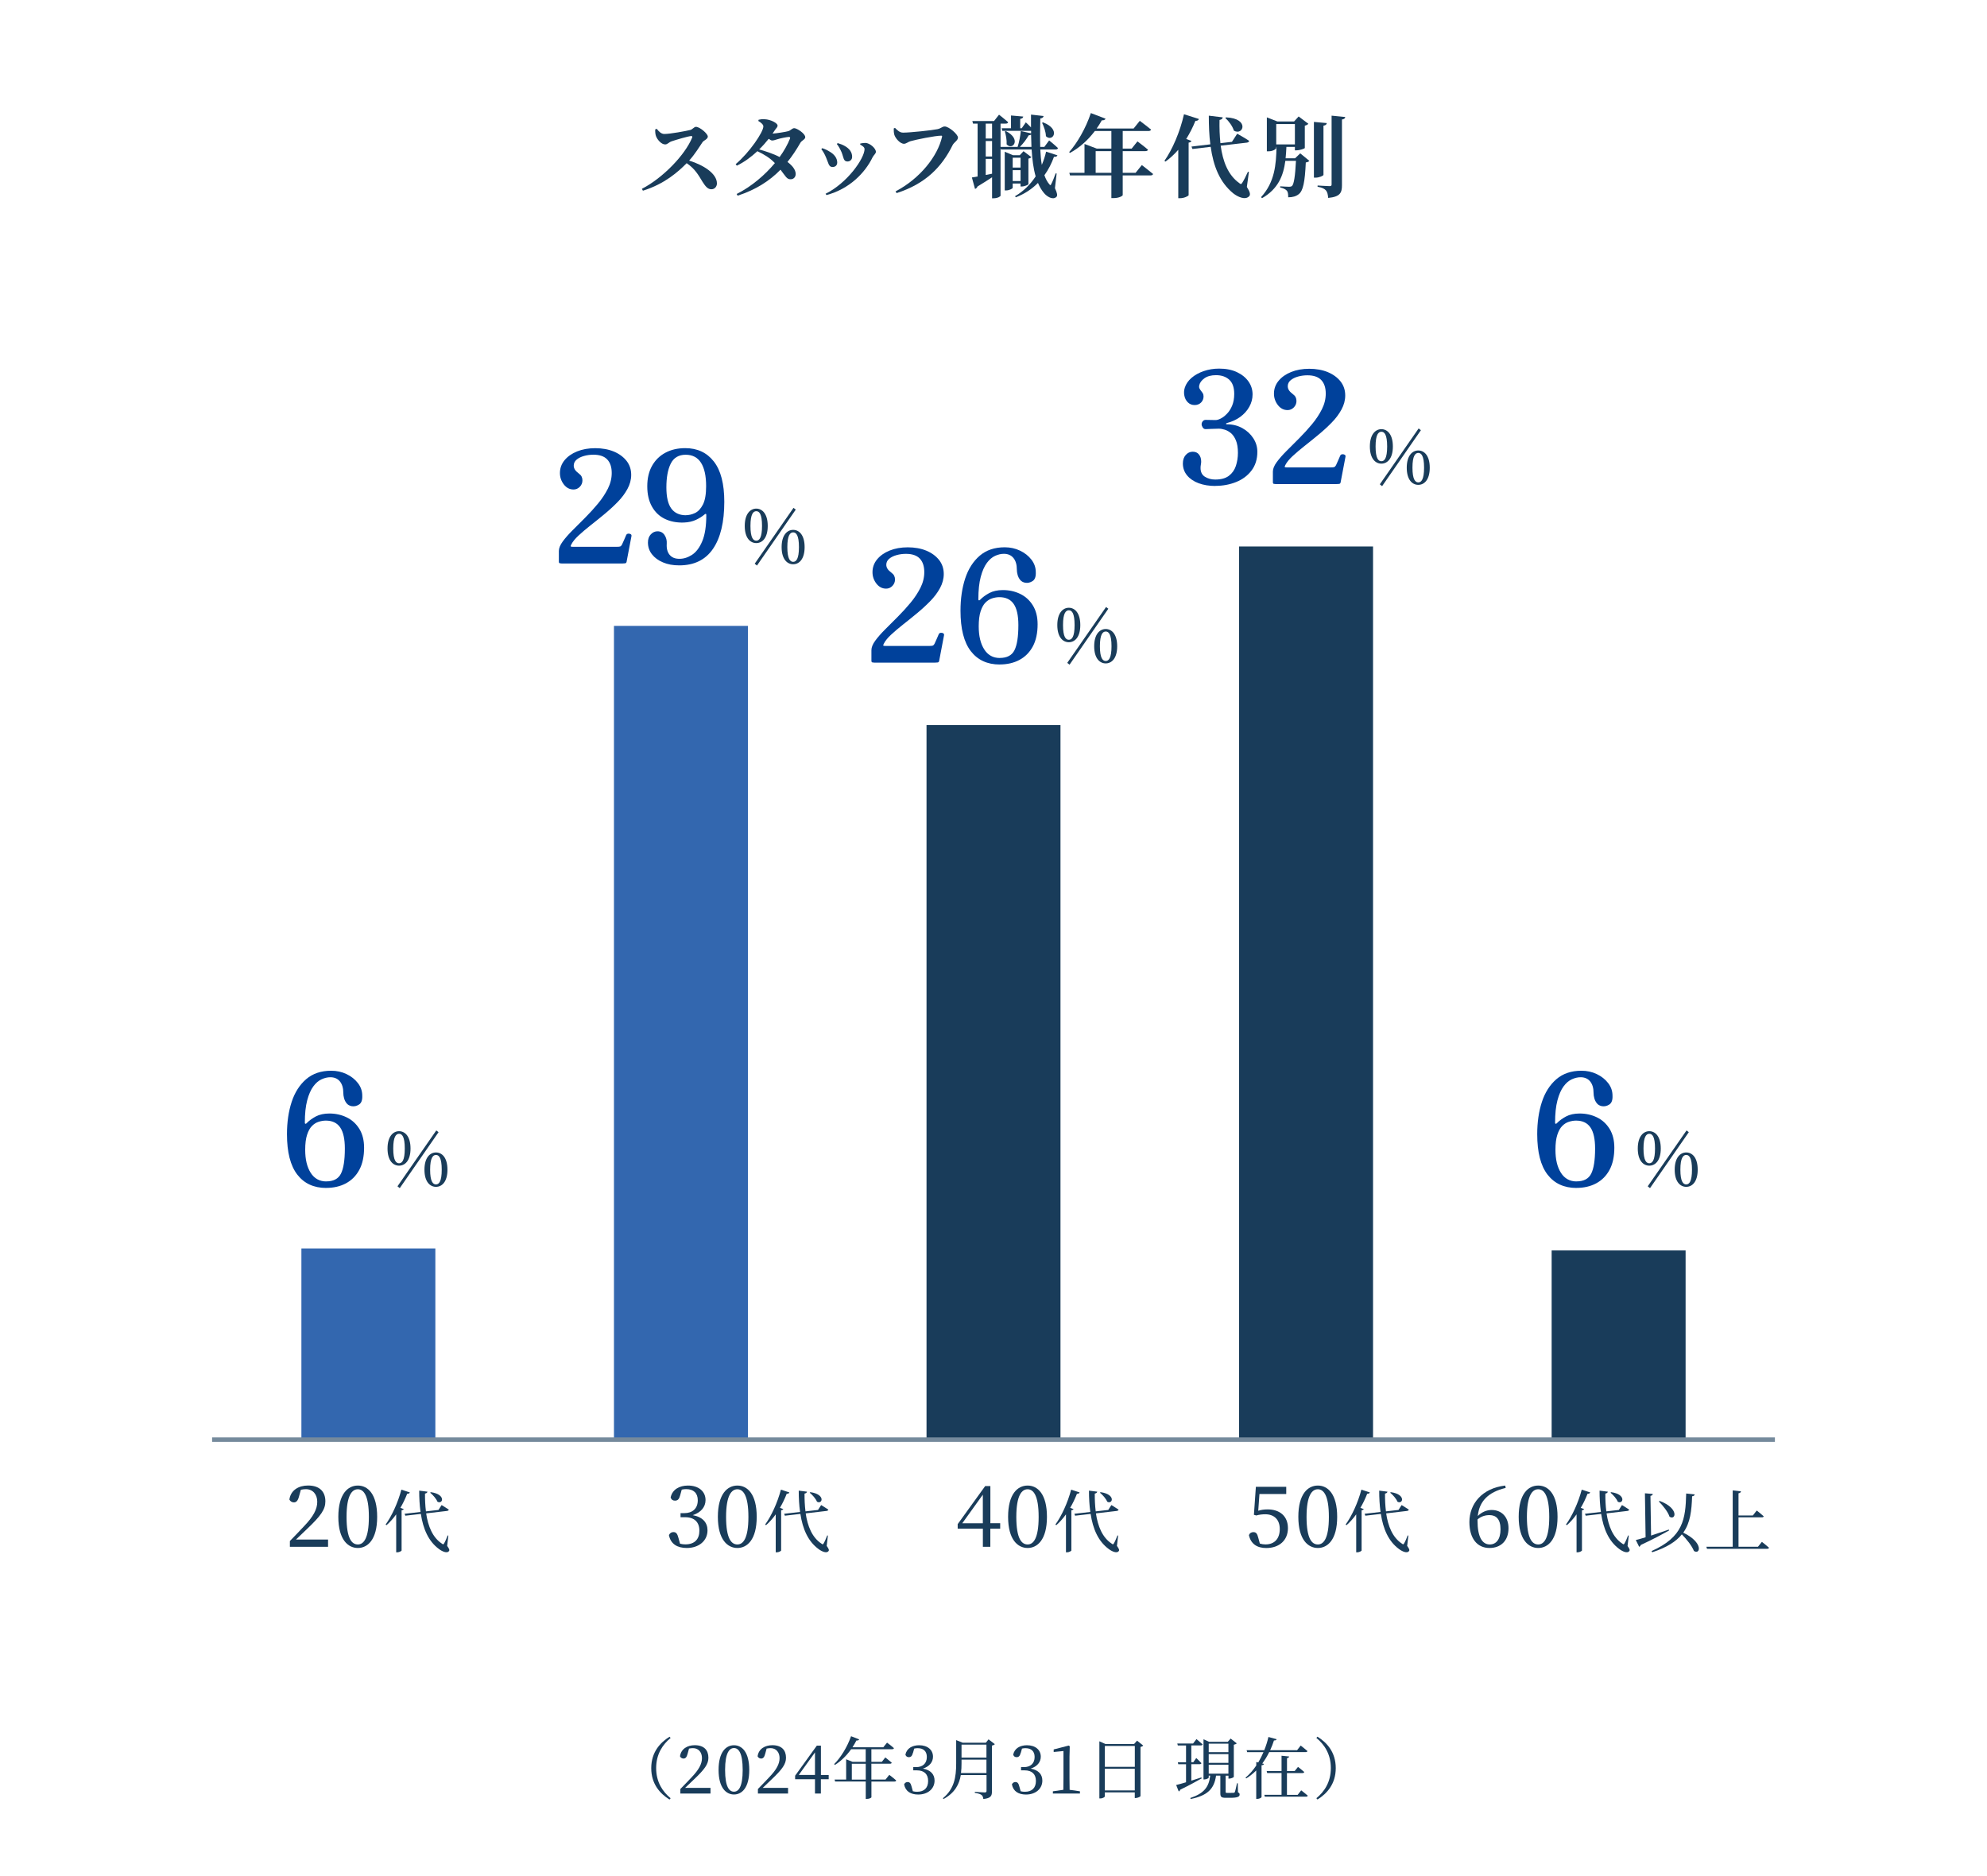 <svg viewBox="0 0 445 420" xmlns="http://www.w3.org/2000/svg"><path d="m0 0h445v420h-445z" fill="#fff"/><path d="m91.94 257.18c0 2.72-1.24 3.84-2.57 3.84s-2.58-1.12-2.58-3.84 1.26-3.88 2.58-3.88 2.57 1.14 2.57 3.88zm-2.56 3.3c.66 0 1.27-.63 1.27-3.3s-.61-3.3-1.27-3.3-1.31.6-1.31 3.3.63 3.3 1.31 3.3zm-.36 5.16 8.69-12.51.51.39-8.69 12.53zm11.19-3.72c0 2.72-1.24 3.84-2.57 3.84s-2.58-1.12-2.58-3.84 1.26-3.86 2.58-3.86 2.57 1.12 2.57 3.86zm-2.57 3.3c.66 0 1.29-.63 1.29-3.3s-.63-3.3-1.29-3.3-1.31.61-1.31 3.3.65 3.3 1.31 3.3z" fill="#193c5a"/><path d="m73.06 266.01c-2.78 0-4.94-1-6.48-2.99-1.54-2-2.31-5.01-2.31-9.05 0-2.68.35-5.09 1.05-7.23.7-2.13 1.79-3.83 3.25-5.09 1.47-1.26 3.34-1.89 5.6-1.89 1.24 0 2.38.25 3.43.75s1.9 1.17 2.55 2.01.98 1.77.98 2.8c.05 1-.19 1.67-.72 2.01s-1.07.46-1.63.37c-.49-.09-.87-.3-1.14-.63s-.46-.71-.58-1.14-.17-.82-.17-1.17c0-1.12-.26-1.99-.77-2.61s-1.23-.93-2.14-.93c-.63 0-1.28.15-1.96.46s-1.29.83-1.85 1.59-1.02 1.8-1.37 3.12-.53 2.99-.53 5.02c0 .14.05.22.14.23s.17-.03.25-.12c.54-.56 1.22-1.06 2.05-1.51.83-.44 1.85-.67 3.06-.67 1.4 0 2.69.29 3.87.86s2.12 1.43 2.83 2.57 1.07 2.56 1.07 4.23c0 1.98-.36 3.64-1.08 4.97s-1.72 2.33-2.99 3.01-2.75 1.02-4.43 1.02zm0-1.47c1.61 0 2.71-.57 3.29-1.72.58-1.14.88-3.02.88-5.63 0-2.15-.35-3.73-1.05-4.74-.7-1.02-1.77-1.52-3.22-1.52-.51 0-1.04.09-1.59.26s-1.05.49-1.5.94-.82 1.11-1.1 1.98c-.28.86-.42 1.98-.42 3.36 0 2.15.41 3.86 1.23 5.15.82 1.28 1.98 1.93 3.5 1.93z" fill="#00419b"/><g fill="#193c5a"><path d="m147.08 28.84c.44.58 1 1.16 1.68 1.16 1.38 0 4.88-.66 5.84-.9.5-.12.84-.7 1.26-.7.86 0 2.66 1.54 2.66 2.18 0 .58-.92.88-1.16 1.22-.68 1-1.72 2.72-3.02 4.16 3.28 1.02 6.22 2.92 6.22 5.12 0 .62-.44 1.3-1.24 1.3s-1.3-.6-1.98-1.66c-.92-1.52-1.7-2.94-3.56-4.18-1.84 1.88-4.94 4.66-9.8 6.16l-.22-.42c4.7-2.44 9.62-7.54 11.24-11.44.12-.3 0-.38-.22-.38-.8.08-3.36.84-4.36 1.18-.66.22-.9.7-1.46.7-.88 0-1.82-1.16-2.06-1.9-.14-.4-.18-.92-.16-1.46z"/><path d="m169.88 26.82c.4-.1.76-.16 1.4-.12 1.34.06 2.86.88 2.86 1.4 0 .42-.26.52-.6 1.04-.16.26-.34.52-.52.78.88-.06 3.06-.4 3.56-.56s.84-.66 1.3-.66c.58 0 2.46 1.2 2.46 2.02 0 .5-.82.76-1.08 1.24-.9 1.56-1.84 3-2.9 4.3 1.02.78 1.8 1.66 1.84 2.64.02.74-.46 1.24-1.12 1.24-.86.04-1.12-.64-2.28-2.14-2.46 2.52-5.52 4.48-9.6 5.82l-.22-.38c3.34-1.68 6.32-4.24 8.56-6.92-1.2-1.24-2.46-1.96-3.92-2.66-1.38 1.28-2.94 2.44-4.6 3.24l-.26-.34c3.08-2.6 6.2-7.18 6.2-8.46 0-.38-.48-.84-1.12-1.2zm6.78 3.84c-.5.02-2.04.34-2.62.54-.42.12-.74.26-1.12.26-.2 0-.46-.16-.76-.38-.64.8-1.36 1.62-2.14 2.38 1.3.36 3.12.94 4.58 1.7 1.02-1.4 1.8-2.82 2.32-4.12.1-.28 0-.38-.26-.38z"/><path d="m183.94 33.4.2-.22c.6.18 1.2.48 1.54.7 1.14.62 1.82 1.52 1.82 2.5 0 .58-.36 1.02-1.06 1.02-.88 0-.92-.98-1.42-2.08-.34-.84-.7-1.44-1.08-1.92zm1.14 10.28-.18-.3c4.88-2.4 8.72-7.94 8.72-10 0-.38-.4-.7-.98-1l.02-.24c.3-.06.78-.14 1.14-.14 1.02.02 2.36 1.22 2.36 2 0 .4-.52.76-.74 1.22-1.7 3.52-5.24 7.12-10.34 8.46zm2.34-11.42.18-.22c.62.2 1.12.36 1.68.7.94.56 1.56 1.32 1.56 2.38 0 .68-.52 1.04-1.04 1.04-.94 0-.84-.88-1.32-2.06-.24-.56-.72-1.48-1.06-1.84z"/><path d="m202.24 29.7c1.6 0 6.64-.54 7.72-.78.82-.18 1.06-.6 1.62-.6.92 0 2.96 1.76 2.96 2.48 0 .66-.88 1.06-1.2 1.7-2.4 4.88-6.06 8.66-12.54 10.74l-.24-.38c5.46-2.86 9.44-7.86 10.42-12.24.04-.18-.04-.24-.18-.24-1.36 0-5.76.9-6.9 1.24-.46.12-.98.58-1.44.58-.9 0-1.98-1.3-2.18-2.06-.12-.48-.12-.86-.12-1.38l.28-.12c.56.56 1.06 1.06 1.8 1.06z"/><path d="m232.98 33.48c.06 1.24.16 2.4.34 3.44.42-.98.74-1.98.96-2.96l2.54.82c-.1.24-.28.36-.78.34-.5 1.4-1.2 2.82-2.14 4.12.28.8.64 1.48 1.1 2.02.22.28.32.26.46-.1.28-.52.66-1.5.96-2.34l.22.04-.38 3.28c.52 1.08.62 1.7.32 1.96-.82.76-2.12-.1-2.76-.86-.56-.66-1-1.42-1.36-2.28-1.3 1.32-2.94 2.44-4.96 3.22l-.18-.24c1.96-1.14 3.48-2.7 4.62-4.44-.5-1.74-.76-3.76-.9-6.02h-6.88l-.08-.3v10.64c0 .14-.6.58-1.58.58h-.32v-4.7c-.88.58-1.96 1.28-3.26 2.06-.1.28-.32.48-.56.54l-.7-2.56c.3-.04.74-.12 1.28-.22v-11.84h-1.02l-.16-.58h4.86l1.12-1.42s1.26.98 2.04 1.68c-.04.22-.26.32-.54.32h-1.16v5.22h3.82c.34-1.08.62-2.5.72-3.56l2.3.52v-.56h-6.44l-.16-.58h2.1v-2.86l2.74.24c-.04.26-.18.44-.68.52v2.1h.34l.92-1.32s.62.56 1.16 1.12v-2.86l2.82.32c-.04.26-.22.48-.74.56-.04 2.24-.08 4.4-.02 6.36h.92l1.08-1.46s1.24 1 1.98 1.72c-.06.22-.26.32-.54.32zm-12.22-5.8v3.34h1.42v-3.34zm0 7.36h1.42v-3.46h-1.42zm1.42 3.86v-3.32h-1.42v3.6zm4.62 2.2v.96c0 .16-.76.58-1.5.58h-.28v-8.66l1.86.78h1.5l.84-.9 1.76 1.32c-.1.14-.34.28-.66.34v5.72c-.02.14-.88.52-1.48.52h-.28v-.66zm-1.52-11.74c3.58 1.82 1.48 4.44.16 2.96.06-.96-.16-2.12-.4-2.88zm1.52 5.96v2.2h1.76v-2.2zm1.76 5.22v-2.44h-1.76v2.44zm2.44-7.64c-.04-.88-.06-1.8-.08-2.76-.12.1-.3.16-.54.16-.46.82-1.16 1.78-1.98 2.6zm2.6-5.5c4.12 1.58 2.12 4.54.64 3.1-.02-1-.46-2.2-.86-3z"/><path d="m255.72 36.96s1.54 1.18 2.52 2c-.06.22-.28.32-.58.32h-6.22v4.4c0 .16-.74.68-2.06.68h-.48v-5.08h-9.26l-.16-.58h3.4v-6.46l2.76 1.04h3.26v-3.94h-3.7c-1.62 2.14-3.5 3.76-5.56 4.9l-.2-.18c1.78-2 3.74-5.34 4.86-8.74l3.3 1.26c-.1.24-.38.4-.84.36-.36.64-.74 1.26-1.16 1.84h8.28l1.38-1.72s1.52 1.12 2.52 1.96c-.06.22-.28.32-.58.32h-5.76v3.94h2l1.3-1.62s1.48 1.1 2.36 1.86c-.06.22-.28.32-.58.32h-5.08v4.86h2.88l1.4-1.74zm-6.82 1.74v-4.86h-3.52v4.86z"/><path d="m266.84 31.56c-.08.18-.26.32-.64.38v11.76c-.02.18-.98.68-1.88.68h-.44v-10.84c-.88 1.02-1.84 1.9-2.86 2.64l-.24-.16c1.74-2.48 3.5-6.48 4.38-10.44l3.34 1.06c-.08.26-.32.44-.78.42-.6 1.5-1.3 2.84-2.06 4.06zm12.4 10.3c.74 1.16.84 1.74.52 2.08-.88.94-2.56.14-3.56-.64-3.06-2.5-4.46-6.14-5.06-10.42l-4.08.48-.22-.54 4.22-.5c-.26-2.02-.34-4.18-.34-6.42l3.12.38c-.04.26-.22.5-.72.58-.04 1.76.02 3.52.2 5.2l2.58-.3 1.18-1.82s1.64.9 2.68 1.6c-.04.22-.24.36-.52.4l-5.86.68c.48 3.5 1.62 6.56 4.16 8.38.32.28.46.28.66-.06.34-.52.9-1.6 1.28-2.48l.22.04zm-4.66-15.58c5.36.24 3.86 4.2 1.76 2.98-.3-1-1.16-2.16-1.92-2.84z"/><path d="m291.2 34.34 2.04 1.68c-.14.18-.4.3-.8.36-.2 4.42-.6 6.34-1.58 7.1-.6.48-1.36.7-2.36.7 0-.66-.04-1.18-.3-1.48-.28-.32-.8-.56-1.5-.72v-.26c.6.04 1.62.1 2.02.1.3 0 .44-.04.62-.16.44-.4.72-2.2.9-5.64h-2.38c-.44 3.3-1.58 6.26-5.22 8.36l-.22-.24c3.08-3.36 3.38-7.32 3.46-11.24h-.06v.24c0 .18-.66.74-1.72.74h-.38v-7.6l2.36.92h3.74l1.02-1.12 2.18 1.64c-.12.14-.4.34-.8.42v5c-.02.14-1.14.52-1.84.52h-.38v-.76h-1.9c-.04.86-.1 1.72-.18 2.54h2.12zm-5.38-2h4.18v-4.56h-4.18zm10.58 6.82c0 .18-.94.62-1.76.62h-.38v-12.48l2.88.26c-.04.28-.2.5-.74.58zm4.88-12.96c-.04.3-.24.48-.74.56v14.72c0 1.66-.38 2.58-3.08 2.84-.08-.78-.18-1.32-.52-1.7-.34-.36-.82-.62-1.86-.8v-.28s2.22.14 2.68.14c.34 0 .46-.1.46-.36v-15.42z"/><path d="m149.94 388.89.25.28c-1.74 1.43-3.24 3.57-3.24 6.75s1.5 5.32 3.24 6.75l-.25.29c-2.07-1.29-4.09-3.42-4.09-7.03s2.03-5.74 4.09-7.03z"/><path d="m159.12 400.35v1.27h-6.75v-1.02c.9-.9 1.77-1.84 2.49-2.59 1.66-1.74 2.35-3.02 2.35-4.33s-.78-2.23-2.01-2.23c-.24 0-.56.03-.89.1l-.33 1.2c-.19.75-.48 1.03-.9 1.03-.34 0-.63-.18-.79-.5.23-1.68 1.67-2.49 3.3-2.49 2.12 0 3.06 1.15 3.06 2.8 0 1.41-.77 2.54-3.29 4.92-.46.45-1.17 1.12-1.92 1.83h5.67z"/><path d="m167.8 396.33c0 4.05-1.69 5.5-3.42 5.5s-3.45-1.46-3.45-5.5 1.68-5.53 3.45-5.53 3.42 1.5 3.42 5.53zm-3.42 4.87c1.01 0 1.95-1.02 1.95-4.88s-.95-4.89-1.95-4.89-1.99 1.02-1.99 4.89.95 4.88 1.99 4.88z"/><path d="m176.49 400.35v1.27h-6.75v-1.02c.9-.9 1.77-1.84 2.49-2.59 1.67-1.74 2.36-3.02 2.36-4.33s-.78-2.23-2.01-2.23c-.24 0-.56.03-.89.1l-.33 1.2c-.19.75-.48 1.03-.9 1.03-.35 0-.63-.18-.79-.5.22-1.68 1.66-2.49 3.3-2.49 2.12 0 3.06 1.15 3.06 2.8 0 1.41-.77 2.54-3.29 4.92-.46.45-1.17 1.12-1.92 1.83h5.67z"/><path d="m185.58 398.41h-1.74v3.21h-1.32v-3.21h-4.45v-.79l4.86-6.73h.92v6.57h1.74v.96zm-3.06-.96v-5.05l-3.63 5.05z"/><path d="m199.17 397.44s.97.72 1.54 1.25c-.03.17-.2.24-.39.24h-5.16v3.52c0 .09-.41.37-1.05.37h-.22v-3.9h-6.86l-.12-.44h2.59v-4.54l1.44.58h2.94v-2.83h-3.26c-1.06 1.48-2.31 2.69-3.62 3.51l-.19-.17c1.41-1.39 2.91-3.76 3.79-6.25l1.82.71c-.08.16-.27.3-.62.25-.27.52-.57 1.03-.88 1.51h6.9l.84-1.03s.93.67 1.54 1.23c-.04.17-.19.24-.42.24h-4.63v2.83h2.34l.78-.99s.88.69 1.44 1.18c-.03.15-.2.23-.4.23h-4.16v3.54h3.17l.84-1.05zm-5.28 1.05v-3.54h-3.12v3.54z"/><path d="m204.46 392.49c-.18.66-.4.98-.93.98-.34 0-.62-.15-.76-.56.3-1.44 1.56-2.11 3.08-2.11 1.9 0 3.1 1.05 3.1 2.56 0 1.21-.81 2.21-2.26 2.67 1.79.33 2.61 1.33 2.61 2.69 0 1.81-1.48 3.12-3.67 3.12-1.63 0-2.85-.69-3.15-2.28.18-.36.45-.52.79-.52.51 0 .71.33.9 1.08l.27.98c.33.09.64.12.95.12 1.63 0 2.47-.92 2.47-2.42s-.86-2.38-2.55-2.38h-.78v-.72h.64c1.47 0 2.4-.81 2.4-2.28 0-1.26-.75-1.96-2.04-1.96-.23 0-.5.02-.79.09l-.27.96z"/><path d="m222.78 390.57c-.09.12-.33.26-.63.3v10.29c0 .93-.21 1.51-1.93 1.68-.04-.4-.15-.71-.39-.9-.27-.19-.71-.36-1.51-.48v-.23s1.86.14 2.21.14c.32 0 .41-.12.41-.36v-3.54h-5.76c-.35 2.05-1.3 3.97-3.86 5.37l-.16-.17c2.55-2.07 2.98-4.74 2.98-7.77v-5.25l1.44.58h5.21l.6-.75 1.41 1.08zm-1.86 6.45v-3h-5.58v.87c0 .71-.03 1.43-.12 2.13zm-5.58-6.36v2.91h5.58v-2.91z"/><path d="m228.6 392.49c-.18.66-.4.98-.93.98-.34 0-.62-.15-.76-.56.3-1.44 1.56-2.11 3.08-2.11 1.9 0 3.1 1.05 3.1 2.56 0 1.21-.81 2.21-2.26 2.67 1.79.33 2.61 1.33 2.61 2.69 0 1.81-1.48 3.12-3.67 3.12-1.63 0-2.85-.69-3.15-2.28.18-.36.45-.52.79-.52.51 0 .71.33.9 1.08l.27.98c.33.09.64.12.95.12 1.63 0 2.47-.92 2.47-2.42s-.86-2.38-2.55-2.38h-.78v-.72h.64c1.47 0 2.4-.81 2.4-2.28 0-1.26-.75-1.96-2.04-1.96-.23 0-.5.02-.79.09l-.27.96z"/><path d="m241.86 401.11v.51h-6.06v-.51l2.34-.33c.01-.87.03-1.75.03-2.62v-6.06l-2.19.21v-.57l3.37-.87.23.17-.06 2.35v4.77c0 .87.02 1.75.03 2.62z"/><path d="m256.03 390.87c-.09.13-.32.25-.61.31v11.02c-.02.1-.63.42-1.08.42h-.2v-1.27h-6.71v.9c0 .15-.45.46-1 .46h-.22v-12.79l1.35.6h6.43l.66-.75zm-8.59.09v4.67h6.71v-4.67zm6.7 9.96v-4.86h-6.71v4.86z"/><path d="m269.11 398.23c-1.09.61-2.67 1.5-4.8 2.53-.03.17-.17.33-.33.38l-.57-1.44c.45-.1 1.25-.31 2.21-.61v-4.04h-1.74l-.1-.44h1.84v-3.76h-1.84l-.12-.44h3.54l.76-.99s.84.7 1.37 1.18c-.04.17-.18.24-.4.24h-2.13v3.76h.45l.66-.94s.72.67 1.16 1.15c-.04.15-.2.23-.39.23h-1.88v3.69c.72-.23 1.49-.46 2.25-.72l.08.21zm8.13 3.11c.33.14.38.29.38.51 0 .46-.44.72-2.1.72h-1.02c-1.03 0-1.2-.25-1.2-1.06v-3.9h-.96c-.42 3.02-1.98 4.48-5.69 5.23l-.07-.23c3.07-1.02 4.17-2.46 4.45-5.01h-.33v.44c0 .12-.48.42-.99.42h-.18v-9l1.25.57h4.19l.64-.73 1.37 1.08c-.11.12-.35.24-.66.31v7.2c-.02.1-.6.38-1.01.38h-.19v-.66h-.63v3.62c0 .19.03.24.36.24h.75c.32 0 .6-.02.71-.02.13 0 .18-.03.24-.18.11-.25.3-1.11.48-1.96h.18l.04 2.04zm-6.54-10.89v1.9h4.41v-1.9zm4.41 2.34h-4.41v1.95h4.41zm-4.41 4.38h4.41v-2.01h-4.41z"/><path d="m284.23 392.37c-.42.85-.93 1.71-1.54 2.52l.39.09c-.03.16-.2.27-.55.31v7.12c-.02.1-.35.4-1.02.4h-.17v-6.36c-.66.66-1.41 1.26-2.23 1.77l-.18-.15c.93-.78 1.73-1.71 2.42-2.73v-.78l.44.1c.45-.75.84-1.53 1.17-2.31h-3.65l-.12-.44h3.95c.4-1 .72-2.01.93-2.96l1.84.5c-.06.18-.19.28-.6.28-.22.71-.51 1.44-.85 2.18h6.03l.81-1.04s.95.73 1.51 1.23c-.04.17-.18.24-.39.24h-8.17zm7.17 8.52s.93.71 1.48 1.2c-.04.17-.19.23-.4.23h-9.21l-.12-.42h3.86v-4.88h-3.22l-.11-.45h3.33v-3.42l1.7.17c-.03.18-.14.31-.48.38v2.88h1.72l.75-.93s.86.66 1.39 1.14c-.04.17-.18.24-.39.24h-3.48v4.88h2.4l.78-1z"/><path d="m295.06 388.89c2.07 1.29 4.09 3.42 4.09 7.03s-2.02 5.74-4.09 7.03l-.25-.29c1.74-1.42 3.24-3.57 3.24-6.75s-1.5-5.32-3.24-6.75l.25-.28z"/><path d="m347.5 280h30v42.37h-30z"/><path d="m277.5 122.37h30v200h-30z"/><path d="m207.5 162.35h30v160.02h-30z"/></g><path d="m137.5 140.15h30v182.22h-30z" fill="#3367af"/><path d="m67.5 279.56h30v42.81h-30z" fill="#3367af"/><path d="m371.94 257.18c0 2.72-1.24 3.84-2.57 3.84s-2.58-1.12-2.58-3.84 1.26-3.88 2.58-3.88 2.57 1.14 2.57 3.88zm-2.56 3.3c.66 0 1.27-.63 1.27-3.3s-.61-3.3-1.27-3.3-1.31.6-1.31 3.3.63 3.3 1.31 3.3zm-.36 5.16 8.69-12.51.51.39-8.69 12.53zm11.19-3.72c0 2.72-1.24 3.84-2.57 3.84s-2.58-1.12-2.58-3.84 1.26-3.86 2.58-3.86 2.57 1.12 2.57 3.86zm-2.57 3.3c.66 0 1.29-.63 1.29-3.3s-.63-3.3-1.29-3.3-1.31.61-1.31 3.3.65 3.3 1.31 3.3z" fill="#193c5a"/><path d="m353.06 266.01c-2.78 0-4.94-1-6.48-2.99-1.54-2-2.31-5.01-2.31-9.05 0-2.68.35-5.09 1.05-7.23.7-2.13 1.79-3.83 3.25-5.09 1.47-1.26 3.34-1.89 5.6-1.89 1.24 0 2.38.25 3.43.75s1.9 1.17 2.55 2.01.98 1.77.98 2.8c.05 1-.19 1.67-.72 2.01s-1.07.46-1.63.37c-.49-.09-.87-.3-1.14-.63s-.46-.71-.58-1.14-.17-.82-.17-1.17c0-1.12-.26-1.99-.77-2.61s-1.23-.93-2.14-.93c-.63 0-1.28.15-1.96.46s-1.29.83-1.85 1.59-1.02 1.8-1.37 3.12-.53 2.99-.53 5.02c0 .14.05.22.14.23s.17-.03.25-.12c.54-.56 1.22-1.06 2.05-1.51.83-.44 1.85-.67 3.06-.67 1.4 0 2.69.29 3.87.86s2.12 1.43 2.83 2.57 1.07 2.56 1.07 4.23c0 1.98-.36 3.64-1.08 4.97s-1.72 2.33-2.99 3.01-2.75 1.02-4.43 1.02zm0-1.47c1.61 0 2.71-.57 3.29-1.72.58-1.14.88-3.02.88-5.63 0-2.15-.35-3.73-1.05-4.74-.7-1.02-1.77-1.52-3.22-1.52-.51 0-1.04.09-1.59.26s-1.05.49-1.5.94-.82 1.11-1.1 1.98c-.28.86-.42 1.98-.42 3.36 0 2.15.41 3.86 1.23 5.15.82 1.28 1.98 1.93 3.5 1.93z" fill="#00419b"/><path d="m171.94 117.77c0 2.72-1.24 3.84-2.57 3.84s-2.58-1.12-2.58-3.84 1.26-3.88 2.58-3.88 2.57 1.14 2.57 3.88zm-2.56 3.3c.66 0 1.28-.63 1.28-3.3s-.61-3.3-1.28-3.3-1.31.6-1.31 3.3.63 3.3 1.31 3.3zm-.36 5.16 8.69-12.51.51.39-8.69 12.53zm11.18-3.72c0 2.72-1.24 3.84-2.57 3.84s-2.58-1.12-2.58-3.84 1.26-3.86 2.58-3.86 2.57 1.12 2.57 3.86zm-2.56 3.3c.66 0 1.29-.63 1.29-3.3s-.63-3.3-1.29-3.3-1.31.61-1.31 3.3.65 3.3 1.31 3.3z" fill="#193c5a"/><path d="m125.83 126.18c-.16 0-.31-.02-.46-.05-.14-.03-.21-.16-.21-.37v-2.38c0-.63.29-1.34.86-2.12s1.31-1.62 2.21-2.52l2.85-2.85c1-1 1.95-2.05 2.85-3.13s1.63-2.2 2.21-3.34c.57-1.14.86-2.31.86-3.5 0-1.31-.33-2.32-1-3.03s-1.7-1.07-3.1-1.07c-.72 0-1.42.09-2.1.28s-1.23.46-1.66.82-.65.81-.65 1.35c0 .3.09.6.26.88s.5.6.96.95c.49.35.73.84.73 1.47 0 .56-.2 1.04-.59 1.44-.4.4-.86.6-1.4.6-.86 0-1.59-.37-2.17-1.12s-.88-1.6-.88-2.56c0-1.07.34-2.03 1.03-2.87s1.63-1.5 2.82-1.98 2.54-.72 4.06-.72 2.95.25 4.15.75 2.15 1.2 2.85 2.08c.7.89 1.05 1.94 1.05 3.15 0 1.07-.28 2.12-.84 3.15s-1.29 2.01-2.21 2.94c-.91.93-1.9 1.84-2.96 2.71-1.06.88-2.09 1.71-3.1 2.5-1 .79-1.89 1.55-2.66 2.26s-1.32 1.38-1.64 2.01c-.14.26-.18.41-.12.46s.2.07.44.07h9.94c.3 0 .53-.02.68-.07s.3-.21.44-.49c.12-.26.27-.61.47-1.05s.34-.78.44-1.02c.09-.19.25-.29.46-.31s.4.02.56.12.21.29.14.54l-1.08 5.67c-.05.19-.16.29-.33.31-.18.02-.38.04-.61.04h-13.54z" fill="#00419b"/><path d="m152.11 126.6c-1.38 0-2.59-.22-3.64-.67-1.05-.44-1.87-1.05-2.47-1.82s-.89-1.65-.89-2.62c0-.77.21-1.38.65-1.84.43-.46.93-.68 1.49-.68.68 0 1.2.28 1.58.84.37.56.54 1.2.49 1.93-.07 1.05.14 1.88.63 2.48.49.61 1.22.91 2.21.91s1.9-.3 2.82-.89c.92-.6 1.69-1.61 2.29-3.04.61-1.44.91-3.4.91-5.9 0-.14-.04-.22-.12-.23s-.17.03-.26.12c-.51.44-1.16.85-1.92 1.21-.77.36-1.68.57-2.73.61-1.61.05-3.03-.23-4.25-.82-1.23-.59-2.19-1.51-2.89-2.75s-1.05-2.75-1.05-4.55.36-3.33 1.08-4.6 1.72-2.25 2.99-2.92c1.27-.68 2.75-1.02 4.43-1.02 2.71 0 4.84.99 6.4 2.98 1.56 1.98 2.35 4.99 2.35 9.03 0 4.57-.85 8.09-2.54 10.55s-4.21 3.69-7.54 3.69zm1.44-11.23c.7 0 1.4-.16 2.1-.49s1.29-.96 1.77-1.89.72-2.31.72-4.13c0-2.29-.38-4.03-1.14-5.23s-1.91-1.8-3.45-1.8-2.67.66-3.33 1.98-.98 3.1-.98 5.34c0 2.12.36 3.69 1.08 4.69s1.8 1.52 3.22 1.54z" fill="#00419b"/><path d="m241.94 139.97c0 2.72-1.24 3.84-2.57 3.84s-2.58-1.12-2.58-3.84 1.26-3.88 2.58-3.88 2.57 1.14 2.57 3.88zm-2.56 3.29c.66 0 1.28-.63 1.28-3.3s-.61-3.3-1.28-3.3-1.31.6-1.31 3.3.63 3.3 1.31 3.3zm-.36 5.17 8.69-12.51.51.39-8.69 12.53zm11.18-3.72c0 2.72-1.24 3.84-2.57 3.84s-2.58-1.12-2.58-3.84 1.26-3.86 2.58-3.86 2.57 1.12 2.57 3.86zm-2.56 3.3c.66 0 1.29-.63 1.29-3.3s-.63-3.3-1.29-3.3-1.31.61-1.31 3.3.65 3.3 1.31 3.3z" fill="#193c5a"/><path d="m195.83 148.38c-.16 0-.31-.02-.46-.05-.14-.03-.21-.16-.21-.37v-2.38c0-.63.29-1.34.86-2.12s1.31-1.62 2.21-2.52 1.85-1.85 2.85-2.85 1.95-2.05 2.85-3.13 1.63-2.2 2.21-3.34c.57-1.14.86-2.31.86-3.5 0-1.31-.33-2.32-1-3.03s-1.7-1.07-3.1-1.07c-.72 0-1.42.09-2.1.28s-1.23.46-1.66.82-.65.81-.65 1.35c0 .3.09.6.26.88s.5.6.96.95c.49.35.73.84.73 1.47 0 .56-.2 1.04-.59 1.44-.4.4-.86.6-1.4.6-.86 0-1.59-.37-2.17-1.12s-.88-1.6-.88-2.56c0-1.07.34-2.03 1.03-2.87s1.63-1.5 2.82-1.98 2.54-.72 4.06-.72 2.95.25 4.15.75 2.15 1.2 2.85 2.08c.7.89 1.05 1.94 1.05 3.15 0 1.07-.28 2.12-.84 3.15s-1.29 2.01-2.21 2.94c-.91.93-1.9 1.84-2.96 2.71-1.06.88-2.09 1.71-3.1 2.5-1 .79-1.89 1.55-2.66 2.26s-1.32 1.38-1.64 2.01c-.14.26-.18.41-.12.46s.2.07.44.07h9.94c.3 0 .53-.02.68-.07s.3-.21.44-.49c.12-.26.27-.61.47-1.05s.34-.78.44-1.02c.09-.19.25-.29.46-.31s.4.02.56.12.21.29.14.54l-1.08 5.67c-.05.19-.16.29-.33.31-.18.02-.38.04-.61.04h-13.54z" fill="#00419b"/><path d="m223.9 148.8c-2.78 0-4.94-1-6.48-2.99-1.54-2-2.31-5.01-2.31-9.05 0-2.68.35-5.09 1.05-7.23.7-2.13 1.79-3.83 3.25-5.09 1.47-1.26 3.34-1.89 5.6-1.89 1.24 0 2.38.25 3.43.75s1.9 1.17 2.55 2.01.98 1.77.98 2.8c.05 1-.19 1.67-.72 2.01s-1.07.46-1.63.37c-.49-.09-.87-.3-1.14-.63s-.46-.71-.58-1.14-.17-.82-.17-1.17c0-1.12-.26-1.99-.77-2.61s-1.23-.93-2.14-.93c-.63 0-1.28.15-1.96.46s-1.29.83-1.85 1.59-1.02 1.8-1.37 3.12-.53 2.99-.53 5.02c0 .14.05.22.14.23s.17-.03.25-.12c.54-.56 1.22-1.06 2.05-1.51.83-.44 1.85-.67 3.06-.67 1.4 0 2.69.29 3.87.86s2.12 1.43 2.83 2.57 1.07 2.56 1.07 4.23c0 1.98-.36 3.64-1.08 4.97s-1.72 2.33-2.99 3.01-2.75 1.02-4.43 1.02zm0-1.47c1.61 0 2.71-.57 3.29-1.72.58-1.14.88-3.02.88-5.63 0-2.15-.35-3.73-1.05-4.74-.7-1.02-1.77-1.52-3.22-1.52-.51 0-1.04.09-1.59.26s-1.05.49-1.5.94-.82 1.11-1.1 1.98c-.28.86-.42 1.98-.42 3.36 0 2.15.41 3.86 1.23 5.15.82 1.28 1.98 1.93 3.5 1.93z" fill="#00419b"/><path d="m311.94 99.98c0 2.72-1.24 3.84-2.57 3.84s-2.58-1.12-2.58-3.84 1.26-3.88 2.58-3.88 2.57 1.14 2.57 3.88zm-2.56 3.3c.66 0 1.28-.63 1.28-3.3s-.61-3.3-1.28-3.3-1.31.6-1.31 3.3.63 3.3 1.31 3.3zm-.36 5.17 8.69-12.51.51.39-8.69 12.53zm11.18-3.72c0 2.72-1.24 3.84-2.57 3.84s-2.58-1.12-2.58-3.84 1.26-3.86 2.58-3.86 2.57 1.12 2.57 3.86zm-2.56 3.29c.66 0 1.29-.63 1.29-3.3s-.63-3.3-1.29-3.3-1.31.61-1.31 3.3.65 3.3 1.31 3.3z" fill="#193c5a"/><path d="m272.23 108.82c-1.42 0-2.68-.2-3.78-.61s-1.96-.99-2.59-1.75-.95-1.65-.95-2.68c0-.79.22-1.43.65-1.91s.95-.72 1.56-.72 1.07.21 1.4.63.49.95.49 1.58c0 .21-.02.44-.07.68s-.07.5-.07.75c0 .91.33 1.57 1 1.98s1.43.61 2.29.61c1.31 0 2.33-.28 3.06-.84.74-.56 1.25-1.29 1.56-2.21.3-.91.46-1.89.46-2.94 0-1.12-.15-2.04-.44-2.75s-.66-1.25-1.1-1.63c-.44-.37-.91-.64-1.4-.79s-.93-.23-1.33-.23c-.51 0-1.08.02-1.7.05s-1.04.05-1.28.05c-.26 0-.47-.12-.63-.37s-.25-.48-.25-.72.08-.46.25-.67.38-.31.67-.31.63 0 1.05.02c.42.01.81.02 1.16.02.33 0 .72-.12 1.17-.35.46-.23.92-.59 1.38-1.07.47-.48.85-1.08 1.16-1.82.3-.73.46-1.6.46-2.61 0-1.45-.37-2.51-1.12-3.19s-1.74-1.01-2.97-1.01c-1.07 0-1.94.23-2.59.7s-1.04 1-1.16 1.61c-.05.28-.02.51.07.68.09.18.21.36.35.54.14.16.27.34.38.53.12.19.17.42.17.7 0 .54-.19.99-.56 1.37-.37.37-.85.56-1.44.56s-1.08-.19-1.49-.58-.68-.88-.8-1.49c-.13-.61-.1-1.21.09-1.82.26-.82.76-1.55 1.5-2.19.75-.64 1.66-1.15 2.73-1.52s2.23-.56 3.46-.56c1.54 0 2.87.26 3.99.79s1.98 1.23 2.59 2.1.91 1.84.91 2.89c0 .98-.25 1.91-.74 2.78-.49.88-1.17 1.63-2.03 2.26s-1.86 1.08-2.98 1.37c-.12.02-.18.08-.19.16s.05.12.19.12c1.28 0 2.44.29 3.46.86 1.03.57 1.84 1.32 2.45 2.26.61.93.91 1.95.91 3.04 0 1.66-.44 3.06-1.31 4.2s-2.02 2-3.45 2.57c-1.42.57-2.96.86-4.62.86z" fill="#00419b"/><path d="m285.74 108.4c-.16 0-.31-.02-.46-.05-.14-.03-.21-.16-.21-.37v-2.38c0-.63.29-1.34.86-2.12s1.31-1.62 2.21-2.52 1.85-1.85 2.85-2.85 1.95-2.05 2.85-3.13 1.63-2.2 2.21-3.34c.57-1.14.86-2.31.86-3.5 0-1.31-.33-2.32-1-3.03s-1.7-1.07-3.1-1.07c-.72 0-1.42.09-2.1.28s-1.23.46-1.66.82-.65.81-.65 1.35c0 .3.09.6.26.88s.5.6.96.95c.49.35.73.84.73 1.47 0 .56-.2 1.04-.59 1.44-.4.4-.86.6-1.4.6-.86 0-1.59-.37-2.17-1.12s-.88-1.6-.88-2.56c0-1.07.34-2.03 1.03-2.87s1.63-1.5 2.82-1.98 2.54-.72 4.06-.72 2.95.25 4.15.75 2.15 1.2 2.85 2.08c.7.89 1.05 1.94 1.05 3.15 0 1.07-.28 2.12-.84 3.15s-1.29 2.01-2.21 2.94c-.91.93-1.9 1.84-2.96 2.71-1.06.88-2.09 1.71-3.1 2.5-1 .79-1.89 1.55-2.66 2.26s-1.32 1.38-1.64 2.01c-.14.26-.18.41-.12.46s.2.07.44.07h9.94c.3 0 .53-.02.68-.07s.3-.21.44-.49c.12-.26.27-.61.47-1.05s.34-.78.44-1.02c.09-.19.25-.29.46-.31s.4.02.56.12.21.29.14.54l-1.08 5.67c-.05.19-.16.29-.33.31-.18.02-.38.04-.61.04h-13.54z" fill="#00419b"/><path d="m47.5 322.37h350" fill="none" stroke="#758a9c" stroke-miterlimit="10"/><path d="m73.47 344.75v1.61h-8.55v-1.29c1.14-1.14 2.24-2.34 3.15-3.29 2.11-2.2 2.98-3.82 2.98-5.49s-.99-2.83-2.55-2.83c-.3 0-.7.04-1.12.13l-.42 1.52c-.25.95-.61 1.31-1.14 1.31-.44 0-.8-.23-1.01-.63.29-2.13 2.11-3.15 4.18-3.15 2.68 0 3.88 1.46 3.88 3.55 0 1.79-.97 3.21-4.16 6.23-.59.57-1.48 1.42-2.43 2.32h7.18z" fill="#193c5a"/><path d="m84.47 339.66c0 5.13-2.15 6.97-4.33 6.97s-4.37-1.84-4.37-6.97 2.13-7.01 4.37-7.01 4.33 1.9 4.33 7.01zm-4.33 6.18c1.27 0 2.47-1.29 2.47-6.17s-1.2-6.19-2.47-6.19-2.53 1.29-2.53 6.19 1.2 6.17 2.53 6.17z" fill="#193c5a"/><path d="m91.78 334.19c-.06.18-.24.32-.59.3-.44 1.12-.94 2.17-1.52 3.15l.76.29c-.06.12-.21.21-.49.26v9.01c-.01.09-.5.4-.97.4h-.24v-8.5c-.67.93-1.4 1.75-2.16 2.42l-.21-.14c1.35-1.85 2.75-4.86 3.53-7.81l1.9.62zm8.38 12c.5.67.55.96.38 1.15-.42.55-1.49.08-2.22-.47-2.37-1.73-3.56-4.53-4.07-7.87l-3.47.4-.17-.43 3.57-.41c-.21-1.5-.3-3.1-.3-4.77l1.85.23c-.03.18-.17.36-.55.43-.01 1.34.05 2.69.21 3.98l2.81-.32.7-1.09s1 .59 1.61 1.02c-.02.15-.18.26-.37.29l-4.7.55c.42 2.87 1.44 5.4 3.51 6.76.27.23.38.23.52-.06.23-.38.56-1.15.79-1.76l.15.03-.27 2.36zm-3.68-12.06c3.48.49 2.71 2.81 1.49 2.14-.27-.68-1.02-1.52-1.63-2.02z" fill="#193c5a"/><path d="m152.34 334.8c-.23.84-.51 1.23-1.18 1.23-.44 0-.78-.19-.97-.7.38-1.82 1.98-2.68 3.89-2.68 2.41 0 3.93 1.33 3.93 3.25 0 1.54-1.03 2.79-2.87 3.38 2.26.42 3.31 1.69 3.31 3.4 0 2.3-1.88 3.95-4.65 3.95-2.07 0-3.61-.87-3.99-2.89.23-.46.57-.67 1.01-.67.65 0 .89.42 1.14 1.37l.34 1.23c.42.11.82.15 1.2.15 2.07 0 3.13-1.16 3.13-3.06s-1.08-3.02-3.23-3.02h-.99v-.91h.82c1.86 0 3.04-1.03 3.04-2.89 0-1.6-.95-2.49-2.58-2.49-.28 0-.63.02-1.01.11l-.34 1.22z" fill="#193c5a"/><path d="m169.47 339.66c0 5.13-2.15 6.97-4.33 6.97s-4.37-1.84-4.37-6.97 2.13-7.01 4.37-7.01 4.33 1.9 4.33 7.01zm-4.33 6.18c1.27 0 2.47-1.29 2.47-6.17s-1.2-6.19-2.47-6.19-2.53 1.29-2.53 6.19 1.2 6.17 2.53 6.17z" fill="#193c5a"/><path d="m176.78 334.19c-.06.18-.24.32-.59.3-.44 1.12-.94 2.17-1.52 3.15l.76.29c-.06.12-.21.21-.49.26v9.01c-.01.09-.5.4-.97.4h-.24v-8.5c-.67.93-1.4 1.75-2.16 2.42l-.21-.14c1.35-1.85 2.75-4.86 3.53-7.81l1.9.62zm8.38 12c.5.67.55.96.38 1.15-.42.55-1.49.08-2.22-.47-2.37-1.73-3.56-4.53-4.07-7.87l-3.47.4-.17-.43 3.57-.41c-.21-1.5-.3-3.1-.3-4.77l1.85.23c-.03.18-.17.36-.55.43-.01 1.34.05 2.69.21 3.98l2.81-.32.7-1.09s1 .59 1.61 1.02c-.02.15-.18.26-.37.29l-4.7.55c.42 2.87 1.44 5.4 3.51 6.76.27.23.38.23.52-.06.23-.38.56-1.15.79-1.76l.15.03-.27 2.36zm-3.68-12.06c3.48.49 2.71 2.81 1.49 2.14-.27-.68-1.02-1.52-1.63-2.02z" fill="#193c5a"/><path d="m223.99 342.3h-2.2v4.07h-1.67v-4.07h-5.64v-1.01l6.16-8.53h1.16v8.32h2.2v1.22zm-3.88-1.21v-6.4l-4.6 6.4z" fill="#193c5a"/><path d="m234.47 339.66c0 5.13-2.15 6.97-4.33 6.97s-4.37-1.84-4.37-6.97 2.13-7.01 4.37-7.01 4.33 1.9 4.33 7.01zm-4.33 6.18c1.27 0 2.47-1.29 2.47-6.17s-1.2-6.19-2.47-6.19-2.53 1.29-2.53 6.19 1.2 6.17 2.53 6.17z" fill="#193c5a"/><path d="m241.78 334.19c-.06.18-.24.32-.59.3-.44 1.12-.94 2.17-1.52 3.15l.76.29c-.06.12-.21.21-.49.26v9.01c-.01.09-.5.4-.97.4h-.24v-8.5c-.67.93-1.4 1.75-2.16 2.42l-.21-.14c1.35-1.85 2.75-4.86 3.53-7.81l1.9.62zm8.38 12c.5.67.55.96.38 1.15-.42.55-1.49.08-2.22-.47-2.37-1.73-3.56-4.53-4.07-7.87l-3.47.4-.17-.43 3.57-.41c-.21-1.5-.3-3.1-.3-4.77l1.85.23c-.03.18-.17.36-.55.43-.01 1.34.05 2.69.21 3.98l2.81-.32.7-1.09s1 .59 1.61 1.02c-.02.15-.18.26-.37.29l-4.7.55c.42 2.87 1.44 5.4 3.51 6.76.27.23.38.23.52-.06.23-.38.56-1.15.79-1.76l.15.03-.27 2.36zm-3.68-12.06c3.48.49 2.71 2.81 1.49 2.14-.27-.68-1.02-1.52-1.63-2.02z" fill="#193c5a"/><path d="m281.79 338.29c.68-.21 1.35-.3 2.11-.3 2.7 0 4.54 1.5 4.54 4.2s-1.92 4.45-4.86 4.45c-2.11 0-3.46-.97-3.88-2.89.17-.44.53-.67.99-.67.61 0 .87.3 1.12 1.31l.34 1.25c.44.13.84.19 1.27.19 2.07 0 3.19-1.35 3.19-3.44s-1.23-3.31-3.25-3.31c-.67 0-1.35.08-2.01.27l-.53-.15.44-6.27h6.8v1.61h-6l-.27 3.74z" fill="#193c5a"/><path d="m299.47 339.66c0 5.13-2.15 6.97-4.33 6.97s-4.37-1.84-4.37-6.97 2.13-7.01 4.37-7.01 4.33 1.9 4.33 7.01zm-4.33 6.18c1.27 0 2.47-1.29 2.47-6.17s-1.2-6.19-2.47-6.19-2.53 1.29-2.53 6.19 1.2 6.17 2.53 6.17z" fill="#193c5a"/><path d="m306.78 334.19c-.06.18-.24.32-.59.3-.44 1.12-.94 2.17-1.52 3.15l.76.29c-.06.12-.21.21-.49.26v9.01c-.01.09-.5.4-.97.4h-.24v-8.5c-.67.93-1.4 1.75-2.16 2.42l-.21-.14c1.35-1.85 2.75-4.86 3.53-7.81l1.9.62zm8.38 12c.5.67.55.96.38 1.15-.42.55-1.49.08-2.22-.47-2.37-1.73-3.56-4.53-4.07-7.87l-3.47.4-.17-.43 3.57-.41c-.21-1.5-.3-3.1-.3-4.77l1.85.23c-.03.18-.17.36-.55.43-.01 1.34.05 2.69.21 3.98l2.81-.32.7-1.09s1 .59 1.61 1.02c-.02.15-.18.26-.37.29l-4.7.55c.42 2.87 1.44 5.4 3.51 6.76.27.23.38.23.52-.06.23-.38.56-1.15.79-1.76l.15.03-.27 2.36zm-3.68-12.06c3.48.49 2.71 2.81 1.49 2.14-.27-.68-1.02-1.52-1.63-2.02z" fill="#193c5a"/><path d="m337.21 333.18c-3.97.95-5.93 3.04-6.25 6.29.87-.87 1.96-1.35 3.1-1.35 2.26 0 3.78 1.6 3.78 4.08 0 2.83-1.75 4.43-4.26 4.43-2.77 0-4.5-2.15-4.5-5.81 0-4.1 2.87-7.58 8.02-8.17zm-6.31 7.36c0 3.57 1.03 5.3 2.74 5.3 1.42 0 2.41-1.12 2.41-3.4s-.99-3.17-2.47-3.17c-.89 0-1.86.25-2.68.97z" fill="#193c5a"/><path d="m348.82 339.66c0 5.13-2.15 6.97-4.33 6.97s-4.37-1.84-4.37-6.97 2.13-7.01 4.37-7.01 4.33 1.9 4.33 7.01zm-4.33 6.18c1.27 0 2.47-1.29 2.47-6.17s-1.2-6.19-2.47-6.19-2.53 1.29-2.53 6.19 1.2 6.17 2.53 6.17z" fill="#193c5a"/><path d="m356.13 334.19c-.06.18-.24.32-.59.3-.44 1.12-.94 2.17-1.52 3.15l.76.29c-.06.12-.21.21-.49.26v9.01c-.02.09-.5.4-.97.4h-.24v-8.5c-.67.93-1.4 1.75-2.16 2.42l-.21-.14c1.35-1.85 2.75-4.86 3.53-7.81l1.9.62zm8.37 12c.5.67.55.96.38 1.15-.43.55-1.49.08-2.22-.47-2.37-1.73-3.56-4.53-4.07-7.87l-3.46.4-.17-.43 3.57-.41c-.21-1.5-.3-3.1-.3-4.77l1.85.23c-.03.18-.17.36-.55.43-.02 1.34.05 2.69.21 3.98l2.81-.32.7-1.09s1 .59 1.61 1.02c-.01.15-.18.26-.36.29l-4.7.55c.43 2.87 1.44 5.4 3.51 6.76.27.23.38.23.52-.06.23-.38.56-1.15.79-1.76l.15.03-.27 2.36zm-3.68-12.06c3.48.49 2.71 2.81 1.49 2.14-.27-.68-1.02-1.52-1.63-2.02z" fill="#193c5a"/><path d="m373.82 342.69c-1.49.85-3.54 1.96-6.37 3.27-.05.18-.2.35-.35.41l-.75-1.52c.5-.12 1.26-.33 2.19-.62l-.15-9.85 1.76.15c-.02.21-.14.36-.52.43l.14 8.89c1.22-.4 2.6-.87 3.97-1.34zm5.73-8.07c-.04.23-.23.4-.59.43-.12 3.21-.38 5.91-1.99 8.15 4.59 2.2 3.84 5.02 2.4 4.1-.46-1.16-1.64-2.63-2.71-3.72-1.29 1.6-3.34 2.92-6.63 4.01l-.15-.27c7.08-3.16 7.61-7.11 7.75-12.89l1.92.2zm-7.87 1.47c4.47 1.67 3.59 4.45 2.22 3.53-.36-1.11-1.5-2.51-2.39-3.4l.17-.12z" fill="#193c5a"/><path d="m394.58 345.26s1 .76 1.6 1.31c-.04.17-.2.24-.41.24h-13.48l-.14-.46h5.9v-12.61l1.85.2c-.05.23-.17.38-.55.44v4.97h3.21l.87-1.11s.99.76 1.56 1.29c-.04.17-.18.24-.41.24h-5.23v6.58h4.36z" fill="#193c5a"/></svg>